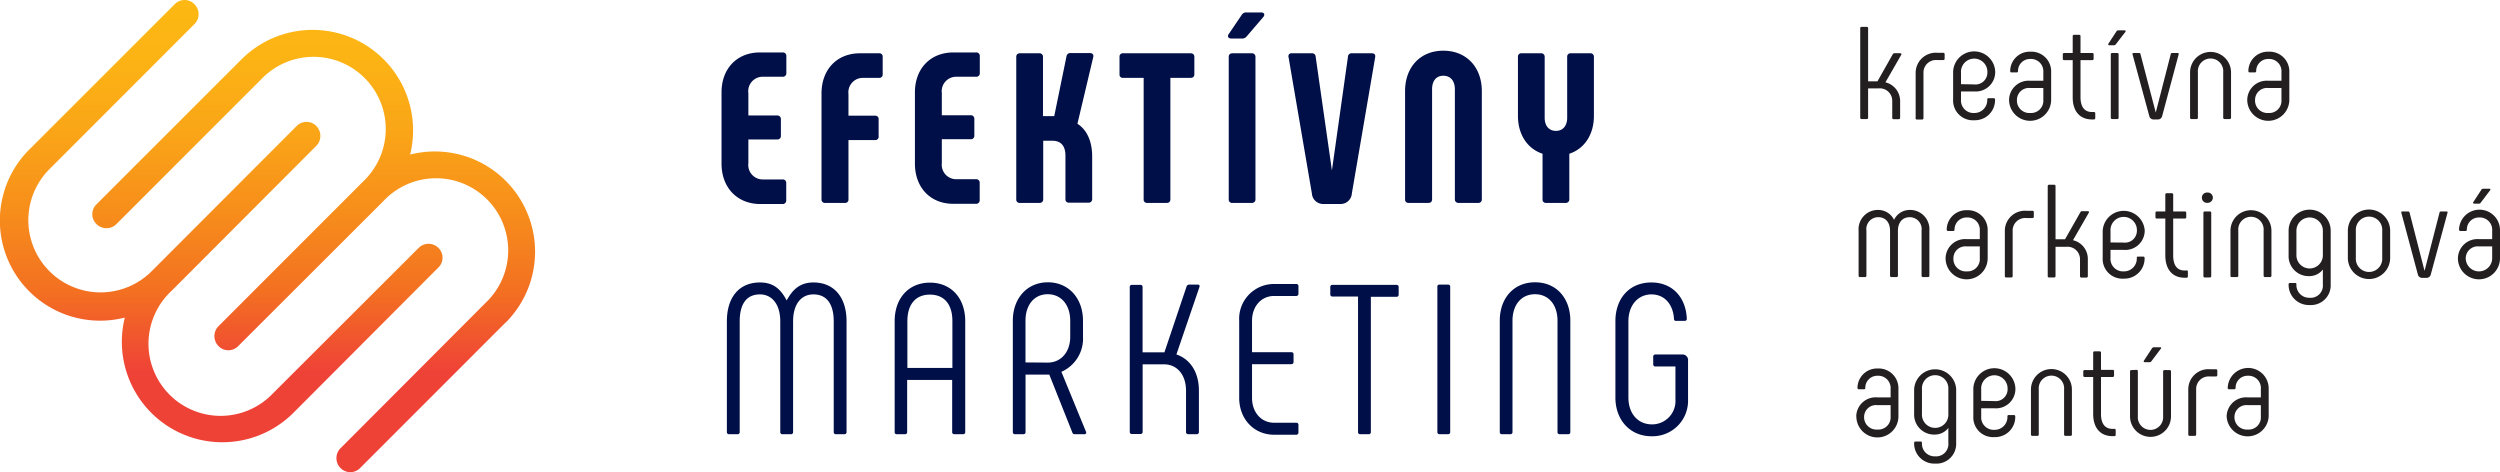 <svg xmlns="http://www.w3.org/2000/svg" xmlns:xlink="http://www.w3.org/1999/xlink" viewBox="0 0 444.3 83.91"><defs><style>.cls-1{fill:#231f20;}.cls-2{fill:#000f47;}.cls-3{fill:url(#linear-gradient);}</style><linearGradient id="linear-gradient" x1="47.53" y1="-2.26" x2="47.53" y2="66.09" gradientUnits="userSpaceOnUse"><stop offset="0" stop-color="#fdb913"/><stop offset="0.17" stop-color="#fcb414"/><stop offset="0.37" stop-color="#faa617"/><stop offset="0.58" stop-color="#f78e1b"/><stop offset="0.79" stop-color="#f37021"/><stop offset="1" stop-color="#ef4237"/></linearGradient></defs><g id="Layer_2" data-name="Layer 2"><g id="Layer_2-2" data-name="Layer 2"><path class="cls-1" d="M337.69,17.94v3a.23.23,0,0,1-.25.24h-.9a.23.23,0,0,1-.25-.24v-3a2.21,2.21,0,0,0-2.44-2.23H332v5.21a.23.23,0,0,1-.25.24h-.9a.23.23,0,0,1-.25-.24V5a.23.23,0,0,1,.25-.23h.9A.23.23,0,0,1,332,5v9.46h1.66l2.73-4.83a.33.33,0,0,1,.3-.17h1c.17,0,.3.12.2.28l-2.81,4.89A3.42,3.42,0,0,1,337.69,17.94Z"/><path class="cls-1" d="M340.45,20.92V13a3.58,3.58,0,0,1,3.83-3.62h1.08a.23.23,0,0,1,.24.24v.82a.22.22,0,0,1-.24.23h-1.08A2.23,2.23,0,0,0,341.84,13v8a.23.23,0,0,1-.25.24h-.9A.23.23,0,0,1,340.45,20.92Z"/><path class="cls-1" d="M347.11,17.68V12.92a3.74,3.74,0,0,1,7.48-.09,3.45,3.45,0,0,1-3.74,3.42h-2.34v1.43a2.22,2.22,0,0,0,2.34,2.4,2.27,2.27,0,0,0,2.32-2.4c0-.16.1-.23.25-.23h.9a.22.22,0,0,1,.24.23,3.58,3.58,0,0,1-3.71,3.69A3.51,3.51,0,0,1,347.11,17.68ZM350.85,15a2.11,2.11,0,0,0,2.35-2.13,2.35,2.35,0,1,0-4.69.09v2Z"/><path class="cls-1" d="M357.05,17.73a3.47,3.47,0,0,1,3.72-3.38h2.37V12.83a2.19,2.19,0,0,0-2.3-2.35,2.13,2.13,0,0,0-2.2,2.16c0,.16-.1.23-.24.23h-.91a.22.22,0,0,1-.24-.23,3.46,3.46,0,0,1,3.59-3.45,3.5,3.5,0,0,1,3.69,3.64v4.9a3.74,3.74,0,0,1-7.48,0Zm6.09,0V15.64h-2.37a2.12,2.12,0,0,0-2.32,2.09,2.21,2.21,0,0,0,2.37,2.35A2.18,2.18,0,0,0,363.14,17.73Z"/><path class="cls-1" d="M372.37,20.15V21a.23.23,0,0,1-.25.23h-.31c-2.18,0-3.45-1.45-3.45-3.94V10.69h-1.51a.23.23,0,0,1-.25-.23v-.8a.23.23,0,0,1,.25-.24h1.51v-3a.23.23,0,0,1,.25-.23h.9a.22.22,0,0,1,.24.23V9.42h2.08a.23.23,0,0,1,.25.24v.8a.23.23,0,0,1-.25.23h-2.08v6.57c0,1.74.71,2.65,2.06,2.65h.31A.22.22,0,0,1,372.37,20.15Z"/><path class="cls-1" d="M377.72,5.67,376,7.9a.36.36,0,0,1-.32.14h-.8c-.2,0-.27-.12-.17-.28l1.44-2.21a.37.37,0,0,1,.29-.16h1.1C377.77,5.39,377.84,5.53,377.72,5.67Zm-2.59,15.25V9.66a.23.23,0,0,1,.24-.24h.91a.23.23,0,0,1,.24.24V20.92a.23.23,0,0,1-.24.24h-.91A.23.23,0,0,1,375.13,20.92Z"/><path class="cls-1" d="M386.05,9.42H387c.17,0,.24.1.19.26l-2.93,10.94a.77.77,0,0,1-.83.61h-.63a.77.77,0,0,1-.83-.61L379,9.68c-.05-.16,0-.26.19-.26h.95a.24.24,0,0,1,.27.21L383.12,20l2.66-10.35A.24.24,0,0,1,386.05,9.42Z"/><path class="cls-1" d="M389.22,20.92V12.87a3.64,3.64,0,1,1,7.28,0v8.05a.23.23,0,0,1-.25.24h-.9a.23.23,0,0,1-.24-.24V12.87a2.26,2.26,0,1,0-4.5,0v8.05a.23.23,0,0,1-.24.24h-.91A.23.23,0,0,1,389.22,20.92Z"/><path class="cls-1" d="M399.38,17.73a3.46,3.46,0,0,1,3.71-3.38h2.37V12.83a2.18,2.18,0,0,0-2.29-2.35,2.13,2.13,0,0,0-2.2,2.16c0,.16-.1.23-.25.23h-.9a.22.22,0,0,1-.24-.23,3.46,3.46,0,0,1,3.59-3.45,3.51,3.51,0,0,1,3.69,3.64v4.9a3.74,3.74,0,0,1-7.48,0Zm6.08,0V15.64h-2.37a2.12,2.12,0,0,0-2.32,2.09,2.21,2.21,0,0,0,2.37,2.35A2.18,2.18,0,0,0,405.46,17.73Z"/><path class="cls-1" d="M342.89,41v8a.23.23,0,0,1-.24.24h-.91a.23.23,0,0,1-.24-.24V41a2.11,2.11,0,0,0-2.1-2.4c-1.35,0-2.1,1-2.1,2.4v8a.23.23,0,0,1-.25.24h-.9a.23.23,0,0,1-.25-.24V41c0-1.41-.75-2.4-2.1-2.4a2.11,2.11,0,0,0-2.1,2.4v8a.23.23,0,0,1-.24.24h-.91a.23.23,0,0,1-.24-.24V41a3.43,3.43,0,0,1,3.49-3.69,3.13,3.13,0,0,1,2.81,1.76,3.08,3.08,0,0,1,2.79-1.76A3.43,3.43,0,0,1,342.89,41Z"/><path class="cls-1" d="M345.77,45.88a3.46,3.46,0,0,1,3.71-3.38h2.37V41a2.18,2.18,0,0,0-2.29-2.35,2.13,2.13,0,0,0-2.2,2.16c0,.17-.1.24-.25.24h-.9a.23.23,0,0,1-.24-.24,3.47,3.47,0,0,1,3.59-3.45A3.51,3.51,0,0,1,353.25,41v4.9a3.74,3.74,0,0,1-7.48,0Zm6.08,0V43.79h-2.37a2.12,2.12,0,0,0-2.32,2.09,2.21,2.21,0,0,0,2.37,2.35A2.18,2.18,0,0,0,351.85,45.88Z"/><path class="cls-1" d="M356.3,49.07v-8a3.57,3.57,0,0,1,3.83-3.61h1.08a.22.22,0,0,1,.24.23v.82a.23.23,0,0,1-.24.24h-1.08a2.23,2.23,0,0,0-2.44,2.32v8a.23.23,0,0,1-.24.24h-.91A.22.22,0,0,1,356.3,49.07Z"/><path class="cls-1" d="M371.05,46.09v3a.23.23,0,0,1-.24.24h-.91a.23.23,0,0,1-.24-.24v-3a2.22,2.22,0,0,0-2.45-2.23h-1.9v5.21a.23.23,0,0,1-.24.24h-.91a.22.22,0,0,1-.24-.24v-16a.23.23,0,0,1,.24-.24h.91a.23.23,0,0,1,.24.24v9.45H367l2.74-4.83a.31.31,0,0,1,.29-.16h1c.17,0,.29.11.19.28l-2.81,4.88A3.41,3.41,0,0,1,371.05,46.09Z"/><path class="cls-1" d="M373.69,45.84V41.07a3.74,3.74,0,0,1,7.47-.09,3.45,3.45,0,0,1-3.74,3.43h-2.34v1.43a2.22,2.22,0,0,0,2.34,2.39,2.27,2.27,0,0,0,2.33-2.39.21.21,0,0,1,.24-.24h.9a.23.23,0,0,1,.25.24,3.59,3.59,0,0,1-3.72,3.68A3.5,3.5,0,0,1,373.69,45.84Zm3.73-2.73A2.11,2.11,0,0,0,379.77,41a2.35,2.35,0,1,0-4.69.09v2Z"/><path class="cls-1" d="M388.83,48.3v.82a.23.23,0,0,1-.24.24h-.32c-2.18,0-3.45-1.46-3.45-4V38.84h-1.51a.22.22,0,0,1-.24-.23v-.8a.22.22,0,0,1,.24-.23h1.51v-3a.23.23,0,0,1,.25-.24h.9a.23.23,0,0,1,.25.24v3h2.07a.23.23,0,0,1,.25.23v.8a.23.23,0,0,1-.25.23h-2.07v6.57c0,1.74.71,2.66,2,2.66h.32A.21.21,0,0,1,388.83,48.3Z"/><path class="cls-1" d="M391.32,35.14a.9.9,0,0,1,.95-.92.91.91,0,0,1,1,.92.94.94,0,0,1-1,.91A.9.9,0,0,1,391.32,35.14Zm.27,13.93V37.81a.22.22,0,0,1,.24-.23h.91a.22.22,0,0,1,.24.23V49.07a.23.23,0,0,1-.24.24h-.91A.23.23,0,0,1,391.59,49.07Z"/><path class="cls-1" d="M396.4,49.07V41a3.64,3.64,0,1,1,7.28,0v8a.23.23,0,0,1-.24.24h-.91a.23.23,0,0,1-.24-.24V41a2.26,2.26,0,1,0-4.5,0v8a.22.22,0,0,1-.24.24h-.9A.23.23,0,0,1,396.4,49.07Z"/><path class="cls-1" d="M414.21,41v9.52a3.51,3.51,0,0,1-3.74,3.69,3.6,3.6,0,0,1-3.74-3.69.23.23,0,0,1,.25-.23h.9a.21.21,0,0,1,.24.23,2.26,2.26,0,0,0,2.35,2.4,2.18,2.18,0,0,0,2.35-2.4V47.9a3,3,0,0,1-2.35,1.17,3.55,3.55,0,0,1-3.74-3.68V41a3.74,3.74,0,0,1,7.48,0Zm-1.39,4.36V41a2.35,2.35,0,1,0-4.7,0v4.36a2.35,2.35,0,1,0,4.7,0Z"/><path class="cls-1" d="M417.26,45.86V41a3.76,3.76,0,0,1,7.52,0v4.83a3.76,3.76,0,0,1-7.52,0Zm6.11,0V41a2.35,2.35,0,1,0-4.69,0v4.83a2.35,2.35,0,1,0,4.69,0Z"/><path class="cls-1" d="M433.82,37.58h.95c.17,0,.25.09.2.25L432,48.77a.77.77,0,0,1-.83.61h-.64a.77.77,0,0,1-.83-.61l-2.93-10.94c-.05-.16,0-.25.19-.25h1a.25.25,0,0,1,.27.21l2.66,10.35,2.66-10.35A.25.25,0,0,1,433.82,37.58Z"/><path class="cls-1" d="M436.82,45.88a3.47,3.47,0,0,1,3.72-3.38h2.37V41a2.19,2.19,0,0,0-2.3-2.35,2.13,2.13,0,0,0-2.2,2.16c0,.17-.1.24-.24.24h-.91a.23.23,0,0,1-.24-.24,3.64,3.64,0,0,1,7.28.19v4.9a3.74,3.74,0,0,1-7.48,0Zm6.09,0V43.79h-2.37a2.13,2.13,0,0,0-2.33,2.09,2.35,2.35,0,1,0,4.7,0Zm-.37-12.06-1.69,2.23a.32.32,0,0,1-.31.14h-.81c-.2,0-.27-.12-.17-.28L441,33.7a.37.37,0,0,1,.29-.16h1.1C442.59,33.54,442.66,33.68,442.54,33.82Z"/><path class="cls-1" d="M329.89,74a3.46,3.46,0,0,1,3.72-3.38H336V69.13a2.19,2.19,0,0,0-2.3-2.35,2.13,2.13,0,0,0-2.2,2.16c0,.17-.1.24-.24.24h-.91a.23.23,0,0,1-.24-.24,3.47,3.47,0,0,1,3.59-3.45,3.51,3.51,0,0,1,3.69,3.64V74a3.74,3.74,0,0,1-7.48,0ZM336,74V72h-2.37A2.12,2.12,0,0,0,331.29,74a2.2,2.2,0,0,0,2.37,2.34A2.18,2.18,0,0,0,336,74Z"/><path class="cls-1" d="M347.65,69.18v9.53a3.51,3.51,0,0,1-3.74,3.68,3.58,3.58,0,0,1-3.73-3.68.23.23,0,0,1,.24-.24h.9a.22.22,0,0,1,.25.24,2.24,2.24,0,0,0,2.34,2.39,2.18,2.18,0,0,0,2.35-2.39V76.05a3,3,0,0,1-2.35,1.18,3.55,3.55,0,0,1-3.73-3.69V69.18a3.74,3.74,0,0,1,7.47,0Zm-1.39,4.36V69.18a2.35,2.35,0,1,0-4.69,0v4.36a2.35,2.35,0,1,0,4.69,0Z"/><path class="cls-1" d="M350.7,74V69.23a3.74,3.74,0,0,1,7.48-.1,3.45,3.45,0,0,1-3.74,3.43H352.1V74a2.22,2.22,0,0,0,2.34,2.39A2.27,2.27,0,0,0,356.76,74a.22.22,0,0,1,.25-.24h.9a.23.23,0,0,1,.24.24,3.57,3.57,0,0,1-3.71,3.68A3.5,3.5,0,0,1,350.7,74Zm3.74-2.72a2.11,2.11,0,0,0,2.35-2.14,2.35,2.35,0,1,0-4.69.1v2Z"/><path class="cls-1" d="M360.94,77.23v-8a3.64,3.64,0,1,1,7.28,0v8a.23.23,0,0,1-.25.23h-.9a.22.22,0,0,1-.24-.23v-8a2.26,2.26,0,1,0-4.5,0v8a.22.22,0,0,1-.24.23h-.91A.22.22,0,0,1,360.94,77.23Z"/><path class="cls-1" d="M376,76.45v.83a.22.22,0,0,1-.24.23h-.32c-2.17,0-3.44-1.46-3.44-3.94V67h-1.52a.23.23,0,0,1-.24-.24V66a.22.22,0,0,1,.24-.23H372V62.68a.23.23,0,0,1,.24-.24h.9a.23.23,0,0,1,.25.24v3.05h2.08a.22.22,0,0,1,.24.23v.8a.23.23,0,0,1-.24.24h-2.08v6.57c0,1.73.71,2.65,2.05,2.65h.32A.21.21,0,0,1,376,76.45Z"/><path class="cls-1" d="M379.7,65.73a.22.22,0,0,1,.24.23V74a2.25,2.25,0,1,0,4.49,0V66a.23.23,0,0,1,.25-.23h.9a.23.23,0,0,1,.25.23V74a3.64,3.64,0,1,1-7.28,0V66a.22.22,0,0,1,.24-.23ZM384,62l-1.68,2.23a.35.35,0,0,1-.32.14h-.81c-.19,0-.27-.11-.17-.28l1.44-2.2a.39.39,0,0,1,.3-.17h1.1C384.09,61.69,384.16,61.83,384,62Z"/><path class="cls-1" d="M388.9,77.23v-8a3.58,3.58,0,0,1,3.84-3.61h1.07a.23.23,0,0,1,.25.23v.82a.23.23,0,0,1-.25.24h-1.07a2.23,2.23,0,0,0-2.44,2.32v8a.23.23,0,0,1-.25.23h-.9A.23.23,0,0,1,388.9,77.23Z"/><path class="cls-1" d="M395.72,74a3.46,3.46,0,0,1,3.71-3.38h2.37V69.13a2.19,2.19,0,0,0-2.3-2.35,2.12,2.12,0,0,0-2.19,2.16c0,.17-.1.24-.25.24h-.9a.23.23,0,0,1-.25-.24,3.64,3.64,0,0,1,7.28.19V74a3.74,3.74,0,0,1-7.47,0Zm6.08,0V72h-2.37A2.12,2.12,0,0,0,397.11,74a2.2,2.2,0,0,0,2.37,2.34A2.17,2.17,0,0,0,401.8,74Z"/><path class="cls-2" d="M128.23,29.07V16.42c0-4.22,2.73-7.1,6.83-7.1h4a.61.61,0,0,1,.69.64v3a.62.62,0,0,1-.69.68h-3.42A2.57,2.57,0,0,0,133,16.57v3.95h5.09a.63.63,0,0,1,.69.69v2.88a.61.61,0,0,1-.69.69H133V29a2.57,2.57,0,0,0,2.62,2.89h3.42a.61.61,0,0,1,.69.64v3.08a.62.62,0,0,1-.69.65h-4C131,36.22,128.23,33.33,128.23,29.07Z"/><path class="cls-2" d="M146,35.38V16.61c0-4.26,2.74-7.14,6.84-7.14h3.38a.58.58,0,0,1,.65.64v3.08a.59.59,0,0,1-.65.65h-2.81a2.57,2.57,0,0,0-2.62,2.88v3.84h4.71a.59.59,0,0,1,.65.65v3a.59.59,0,0,1-.65.68h-4.71V35.38a.59.59,0,0,1-.65.68h-3.45A.6.6,0,0,1,146,35.38Z"/><path class="cls-2" d="M162.6,29.07V16.42c0-4.22,2.74-7.1,6.84-7.1h4a.61.61,0,0,1,.69.64v3a.62.62,0,0,1-.69.68H170a2.57,2.57,0,0,0-2.62,2.89v3.95h5.09a.63.63,0,0,1,.69.69v2.88a.61.61,0,0,1-.69.69h-5.09V29A2.57,2.57,0,0,0,170,31.85h3.42a.61.61,0,0,1,.69.64v3.08a.62.62,0,0,1-.69.65h-4C165.34,36.22,162.6,33.33,162.6,29.07Z"/><path class="cls-2" d="M180.61,35.38V10.11c0-.41.23-.64.69-.64h3.38a.61.61,0,0,1,.68.64V20.64h2L189.54,10a.68.68,0,0,1,.76-.57h3.38c.5,0,.72.3.61.72L191.48,22c1.75,1.1,2.62,3.23,2.62,5.78v7.56a.62.62,0,0,1-.68.68H190a.59.59,0,0,1-.65-.68V27.67c0-1.75-.8-2.66-2.35-2.66h-1.6V35.38a.62.62,0,0,1-.68.68H181.3A.6.6,0,0,1,180.61,35.38Z"/><path class="cls-2" d="M212.26,10.11v3.08c0,.42-.23.65-.69.65H208V35.38c0,.46-.22.68-.64.68H203.9a.59.59,0,0,1-.65-.68V13.84H199.6a.58.58,0,0,1-.64-.65V10.11a.58.58,0,0,1,.64-.64h12C212,9.47,212.26,9.7,212.26,10.11Z"/><path class="cls-2" d="M218.37,6.05l2.32-3.42a.89.89,0,0,1,.8-.42h2.66c.53,0,.72.42.34.84l-2.93,3.42a1,1,0,0,1-.83.38h-1.9C218.3,6.85,218.07,6.47,218.37,6.05Zm.69,3.42h3.38a.61.61,0,0,1,.68.64V35.38a.61.61,0,0,1-.68.68h-3.38a.6.6,0,0,1-.69-.68V10.11C218.37,9.7,218.6,9.47,219.06,9.47Z"/><path class="cls-2" d="M244.4,10.15l-4.15,24.24a2,2,0,0,1-2.12,1.86h-2.85a2,2,0,0,1-2.13-1.86L229,10.15a.52.52,0,0,1,.57-.68h3.57a.62.62,0,0,1,.68.61l2.89,20.21,2.85-20.21a.62.62,0,0,1,.68-.61h3.54C244.24,9.47,244.47,9.7,244.4,10.15Z"/><path class="cls-2" d="M249.71,35.38V16.19c0-4.25,2.7-7.18,6.8-7.18s6.84,2.93,6.84,7.18V35.38a.61.61,0,0,1-.68.68h-3.42a.62.62,0,0,1-.69-.68V15.85c0-1.44-.76-2.39-2.05-2.39s-2,.95-2,2.39V35.38c0,.46-.23.68-.64.68H250.4A.6.6,0,0,1,249.71,35.38Z"/><path class="cls-2" d="M274.14,35.38V27.32c-2.66-.87-4.37-3.38-4.37-6.72V10.11a.59.59,0,0,1,.68-.64h3.38a.61.61,0,0,1,.69.64V20.94c0,1.41.76,2.32,2,2.32s2-.91,2-2.32V10.11a.59.59,0,0,1,.68-.64h3.38a.61.61,0,0,1,.69.64V20.6c0,3.34-1.71,5.85-4.37,6.72v8.06a.62.62,0,0,1-.69.68h-3.38A.6.6,0,0,1,274.14,35.38Z"/><path class="cls-2" d="M150.45,57.11V76.79a.36.36,0,0,1-.38.38h-1.52a.36.36,0,0,1-.38-.38V57.11c0-3.08-1.25-4.79-3.61-4.79-2.16,0-3.61,1.71-3.61,4.79V76.79a.36.36,0,0,1-.38.38h-1.52a.36.36,0,0,1-.38-.38V57.11c0-3.08-1.52-4.79-3.61-4.79-2.39,0-3.6,1.71-3.6,4.79V76.79a.36.36,0,0,1-.38.38h-1.52a.36.36,0,0,1-.38-.38V57.11c0-4.26,2.16-6.91,5.88-6.91,2.55,0,3.77,1.36,4.75,3.19,1-1.83,2.28-3.19,4.75-3.19C148.25,50.2,150.45,52.85,150.45,57.11Z"/><path class="cls-2" d="M159,76.79V57.07c0-4.1,2.51-6.84,6.27-6.84s6.27,2.74,6.27,6.84V76.79a.36.36,0,0,1-.38.38H169.6a.36.36,0,0,1-.38-.38V67.52h-8v9.27a.36.36,0,0,1-.38.38h-1.52A.36.36,0,0,1,159,76.79Zm10.26-11.4V57.07c0-3-1.45-4.71-4-4.71s-4,1.75-4,4.71v8.32Z"/><path class="cls-2" d="M180,76.79V57c0-4,2.55-6.83,6.23-6.83S192.47,53,192.47,57v2.82a6.44,6.44,0,0,1-3.84,6.26L193,76.72a.3.3,0,0,1-.31.45H191a.41.41,0,0,1-.42-.3l-4.1-10.3h-4.22V76.79a.36.36,0,0,1-.38.38h-1.52A.36.36,0,0,1,180,76.79Zm6.2-12.35c2.39,0,4-1.9,4-4.59V57c0-2.81-1.6-4.71-4-4.71s-3.95,1.9-3.95,4.71v7.41Z"/><path class="cls-2" d="M200.78,76.79V51a.35.35,0,0,1,.38-.37h1.52a.35.35,0,0,1,.38.37V62.62h3.88l3.95-11.74a.48.48,0,0,1,.46-.3h1.52c.26,0,.38.15.3.41l-4.1,12c2.54.87,4,3.27,4,6.42v7.37a.36.36,0,0,1-.38.38h-1.53a.36.36,0,0,1-.38-.38V69.42c0-2.77-1.55-4.67-3.91-4.67h-3.8v12a.36.36,0,0,1-.38.38h-1.52A.36.36,0,0,1,200.78,76.79Z"/><path class="cls-2" d="M220.23,70.71V57a6.19,6.19,0,0,1,6.2-6.53h3.95a.36.36,0,0,1,.38.38v1.37a.37.37,0,0,1-.38.38h-3.95c-2.32,0-3.92,1.9-3.92,4.4v5.59h7a.36.36,0,0,1,.38.38v1.37a.37.37,0,0,1-.38.38h-7v6c0,2.51,1.6,4.41,3.92,4.41h3.95a.36.36,0,0,1,.38.38v1.37a.37.37,0,0,1-.38.38h-3.95C222.78,77.25,220.23,74.4,220.23,70.71Z"/><path class="cls-2" d="M248.57,51v1.37a.36.36,0,0,1-.38.38h-4.56V76.79a.36.36,0,0,1-.38.38h-1.52a.36.36,0,0,1-.38-.38V52.7H236.8a.36.36,0,0,1-.38-.38V51a.35.35,0,0,1,.38-.37h11.39A.35.35,0,0,1,248.57,51Z"/><path class="cls-2" d="M255.83,50.58h1.52a.35.35,0,0,1,.38.37V76.79a.36.36,0,0,1-.38.38h-1.52a.36.36,0,0,1-.38-.38V51A.35.35,0,0,1,255.83,50.58Z"/><path class="cls-2" d="M266.54,76.79V57c0-4,2.47-6.83,6.27-6.83S279.08,53,279.08,57V76.79a.36.36,0,0,1-.38.38h-1.52a.36.36,0,0,1-.38-.38V57c0-2.81-1.56-4.71-4-4.71s-4,1.9-4,4.71V76.79a.36.36,0,0,1-.38.38h-1.52A.36.36,0,0,1,266.54,76.79Z"/><path class="cls-2" d="M287.09,70.64V57.07c0-4.06,2.51-6.87,6.38-6.87s6.16,2.77,6.31,6.45a.36.36,0,0,1-.38.38h-1.52a.34.34,0,0,1-.38-.38c-.15-2.5-1.63-4.33-4-4.33s-4.1,1.9-4.1,4.79V70.64c0,2.88,1.71,4.78,4.18,4.78a4.15,4.15,0,0,0,4.18-4.4V65.13h-3.57a.36.36,0,0,1-.38-.38V63.38a.36.36,0,0,1,.38-.38h4.71A1,1,0,0,1,300,64.14V71a6.31,6.31,0,0,1-6.46,6.53C289.75,77.55,287.09,74.7,287.09,70.64Z"/><path class="cls-3" d="M89.84,57.33,64,83.18a2.43,2.43,0,0,1-3.48,0,2.49,2.49,0,0,1,0-3.52L86.32,53.8a12.82,12.82,0,1,0-18.24-18L42.32,61.52a2.43,2.43,0,0,1-3.47,0A2.51,2.51,0,0,1,38.8,58L64.55,32.24A12.83,12.83,0,1,0,46.51,14L20.66,39.85a2.5,2.5,0,0,1-3.53-.05,2.43,2.43,0,0,1,0-3.47L43,10.47a17.86,17.86,0,0,1,29.89,17,17.81,17.81,0,0,1,17,29.84ZM5.21,26.58,31.07.73a2.43,2.43,0,0,1,3.47,0,2.49,2.49,0,0,1,.05,3.52L8.74,30.11A12.83,12.83,0,1,0,27,48.15L52.73,22.39a2.44,2.44,0,0,1,3.48,0,2.51,2.51,0,0,1,0,3.53L30.51,51.67a12.82,12.82,0,1,0,18,18.24L74.4,44.06a2.49,2.49,0,0,1,3.52,0,2.43,2.43,0,0,1,0,3.47L52.07,73.44a17.86,17.86,0,0,1-29.89-17,17.81,17.81,0,0,1-17-29.84Z"/></g></g></svg>